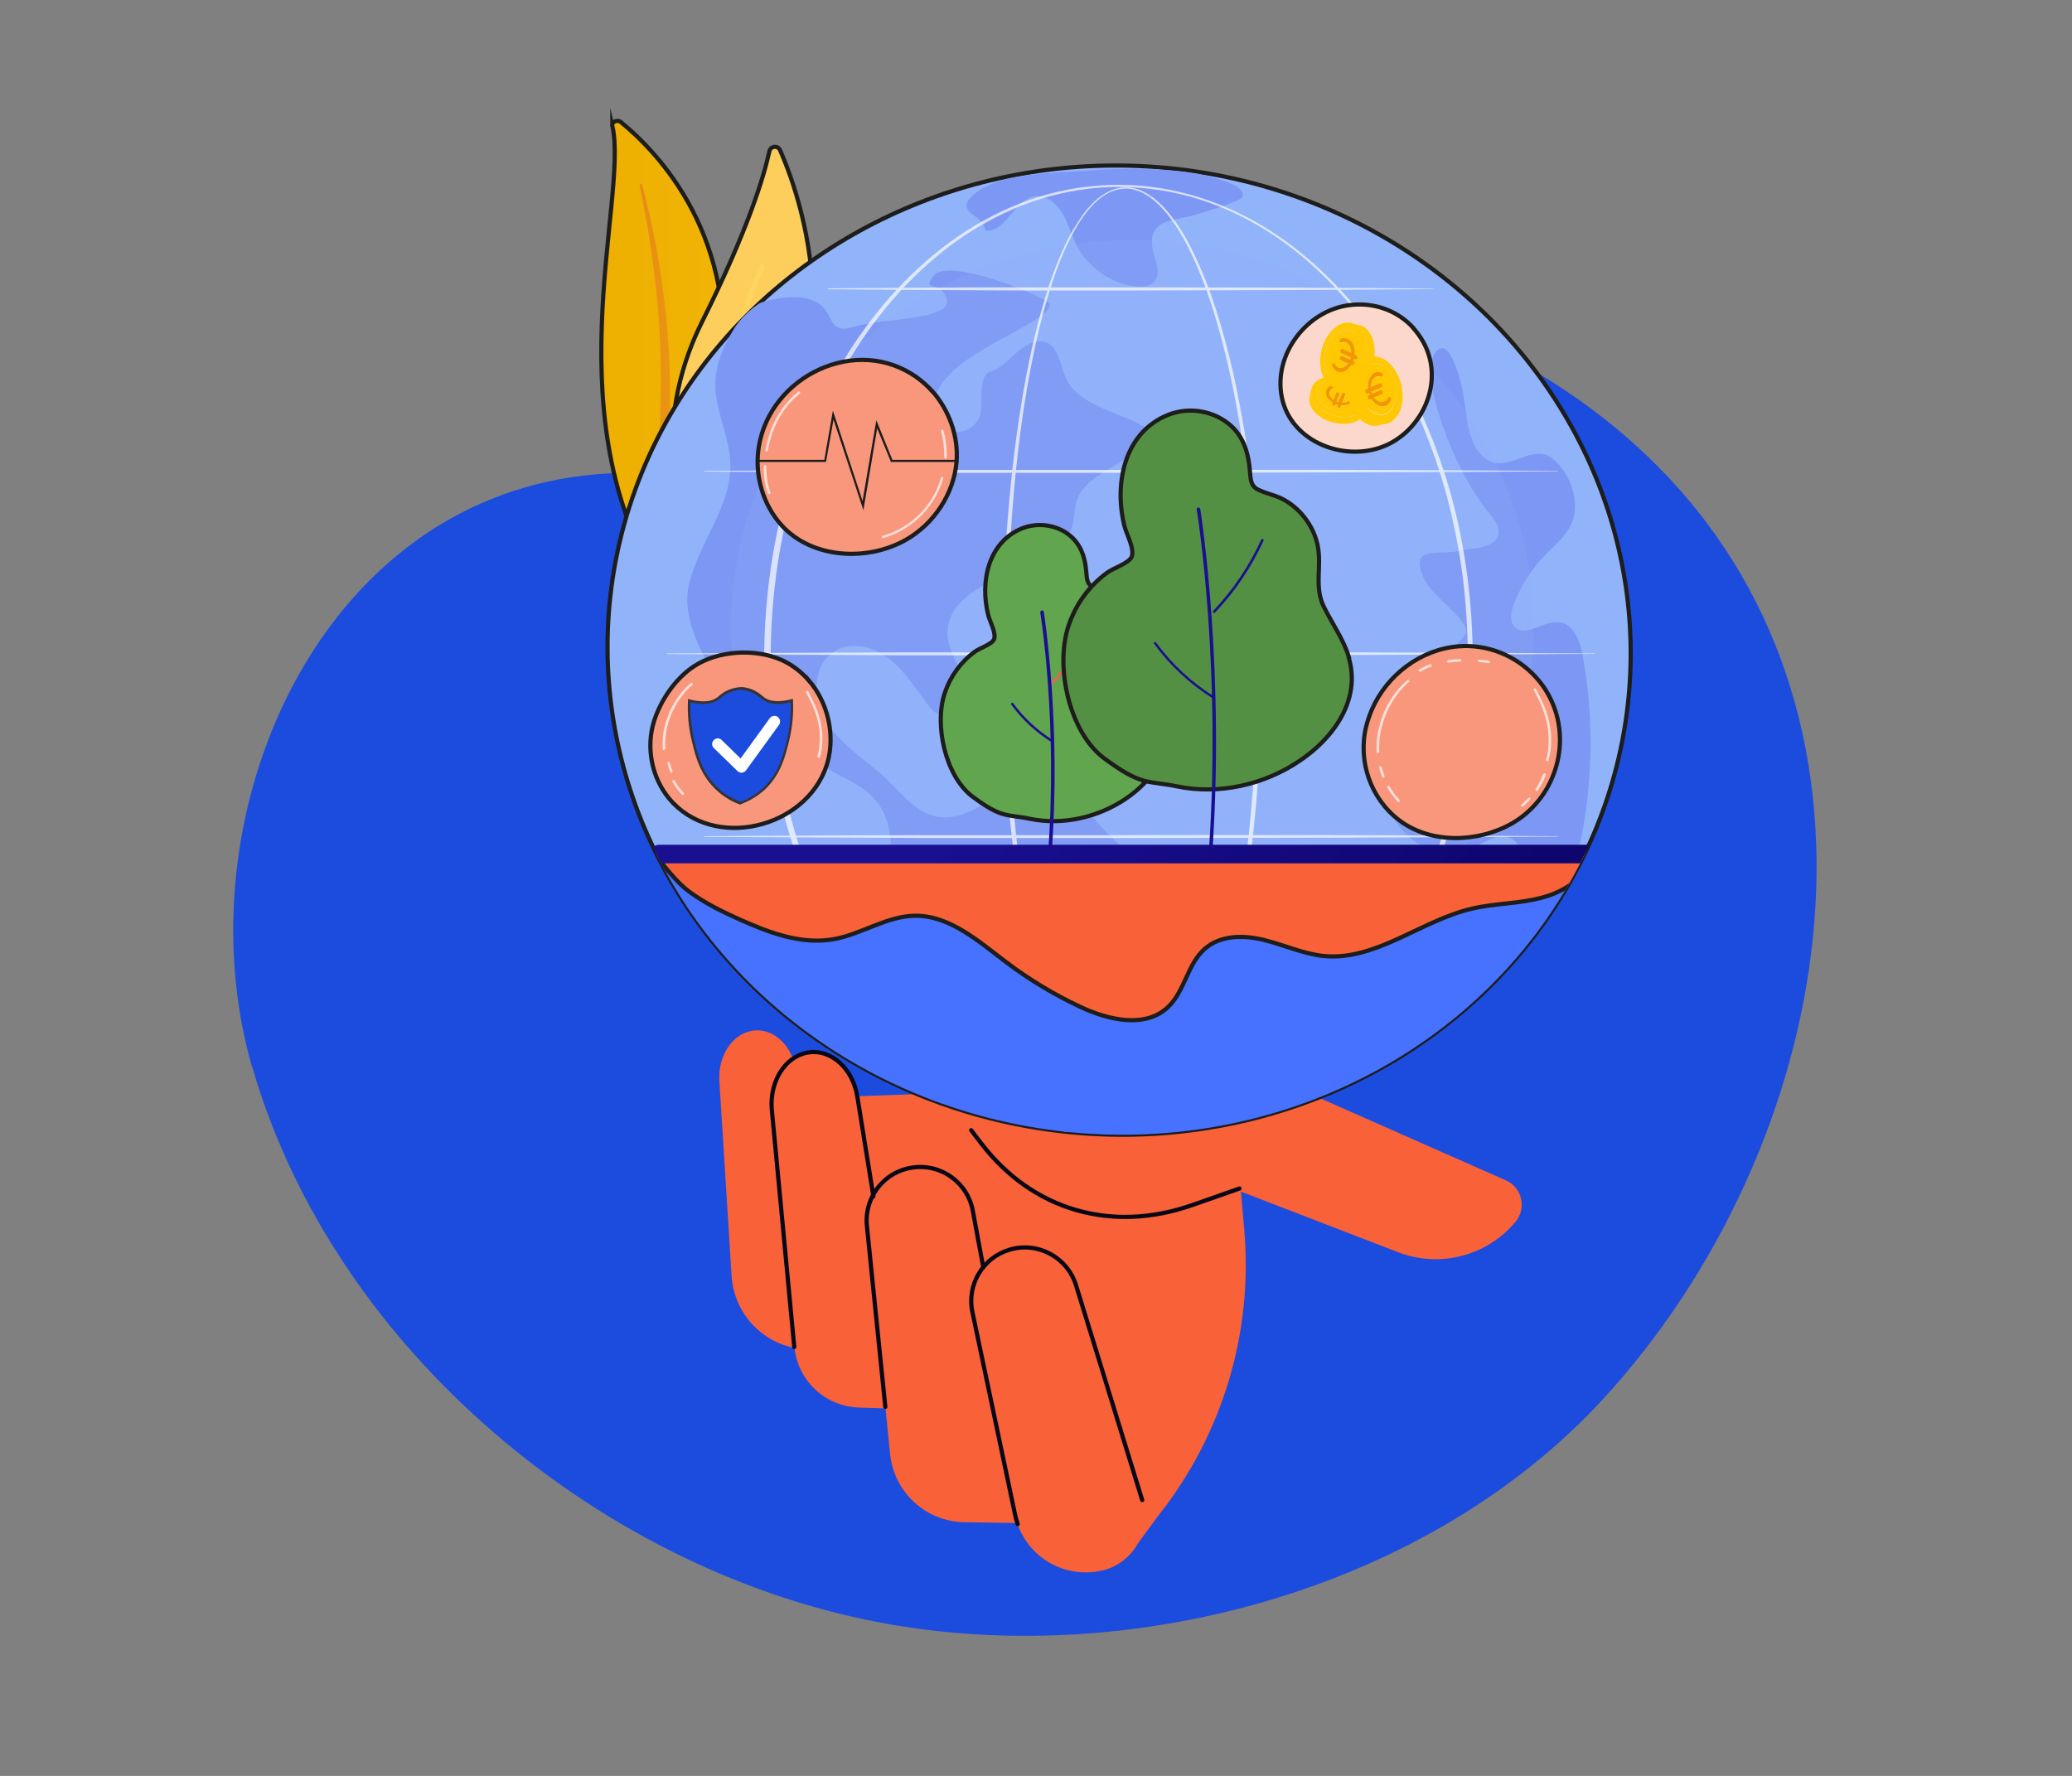 <?xml version="1.0" encoding="UTF-8"?>
<svg xmlns="http://www.w3.org/2000/svg" xmlns:xlink="http://www.w3.org/1999/xlink" version="1.1" viewBox="0 0 992.1 850.4">
  <rect x="0" y="0" width="992.1" height="850.4" fill="#808080" stroke="none"/>
  <!-- Generator: Adobe Illustrator 29.4.0, SVG Export Plug-In . SVG Version: 2.1.0 Build 152)  -->
  <defs>
    <style>
      .st0, .st1 {
        fill: none;
      }

      .st2 {
        fill: #549043;
      }

      .st2, .st3, .st4, .st5, .st6, .st7, .st8, .st9, .st10 {
        stroke: #1d1d1b;
        stroke-miterlimit: 10;
      }

      .st2, .st4, .st5, .st1, .st6, .st7, .st8, .st9, .st10 {
        stroke-width: 2px;
      }

      .st11, .st4 {
        fill: #f9977d;
      }

      .st11, .st12 {
        opacity: .7;
      }

      .st3 {
        fill: #4672ff;
      }

      .st13 {
        fill: url(#linear-gradient2);
      }

      .st14 {
        fill: url(#linear-gradient1);
      }

      .st15 {
        fill: url(#linear-gradient3);
      }

      .st16 {
        fill: url(#linear-gradient6);
      }

      .st17 {
        fill: url(#linear-gradient5);
      }

      .st18 {
        fill: url(#linear-gradient4);
      }

      .st19, .st5 {
        fill: #f96138;
      }

      .st20 {
        fill: #1c4cde;
      }

      .st21 {
        fill: url(#linear-gradient);
      }

      .st12, .st22, .st23 {
        fill: #fff;
      }

      .st24 {
        fill: #1d1d1b;
      }

      .st25 {
        isolation: isolate;
      }

      .st26 {
        opacity: .2;
      }

      .st26, .st9 {
        fill: #91b3fa;
      }

      .st27 {
        fill: #7d97f4;
      }

      .st28 {
        fill: #343436;
      }

      .st22 {
        mix-blend-mode: soft-light;
      }

      .st29 {
        fill: #ffc800;
      }

      .st30 {
        fill: url(#Degradado_sin_nombre_386);
      }

      .st31 {
        opacity: .7;
      }

      .st1 {
        stroke: #080717;
        stroke-linecap: round;
        stroke-linejoin: round;
      }

      .st32 {
        opacity: 0;
      }

      .st6 {
        fill: url(#_ÂÁ_Ï_ÌÌ_È_ËÂÌÚ_9);
      }

      .st7 {
        fill: url(#_ÂÁ_Ï_ÌÌ_È_ËÂÌÚ_8);
      }

      .st8 {
        fill: #fbd8cb;
      }

      .st33 {
        fill: #f29700;
      }

      .st10 {
        fill: #61a54e;
      }

      .st34 {
        clip-path: url(#clippath);
      }

      .st35 {
        fill: url(#_ÂÁ_Ï_ÌÌ_È_ËÂÌÚ_81);
      }
    </style>
    <linearGradient id="_ÂÁ_Ï_ÌÌ_È_ËÂÌÚ_9" data-name="¡ÂÁ˚ÏˇÌÌ˚È „‡‰ËÂÌÚ 9" x1="287.9" y1="193.8" x2="381.2" y2="193.8" gradientUnits="userSpaceOnUse">
      <stop offset="0" stop-color="#edaf00"/>
      <stop offset="1" stop-color="#f4b608"/>
    </linearGradient>
    <linearGradient id="Degradado_sin_nombre_386" data-name="Degradado sin nombre 386" x1="306.1" y1="205.4" x2="369.1" y2="205.4" gradientUnits="userSpaceOnUse">
      <stop offset="0" stop-color="#e68b15"/>
      <stop offset="1" stop-color="#f4b608"/>
    </linearGradient>
    <linearGradient id="_ÂÁ_Ï_ÌÌ_È_ËÂÌÚ_8" data-name="¡ÂÁ˚ÏˇÌÌ˚È „‡‰ËÂÌÚ 8" x1="402.9" y1="74.4" x2="455.5" y2="-42.7" gradientUnits="userSpaceOnUse">
      <stop offset="0" stop-color="#fdce5c"/>
      <stop offset="1" stop-color="#ffd660"/>
    </linearGradient>
    <linearGradient id="_ÂÁ_Ï_ÌÌ_È_ËÂÌÚ_81" data-name="¡ÂÁ˚ÏˇÌÌ˚È „‡‰ËÂÌÚ 8" x1="334.7" y1="196.2" x2="366.1" y2="196.2" xlink:href="#_ÂÁ_Ï_ÌÌ_È_ËÂÌÚ_8"/>
    <linearGradient id="linear-gradient" x1="678.3" y1="-3.6" x2="621.9" y2="109.4" gradientUnits="userSpaceOnUse">
      <stop offset="0" stop-color="#09005d"/>
      <stop offset="1" stop-color="#1a0f91"/>
    </linearGradient>
    <linearGradient id="linear-gradient1" x1="672.6" y1="-6.4" x2="616.2" y2="106.5" gradientUnits="userSpaceOnUse">
      <stop offset="0" stop-color="#e1473d"/>
      <stop offset="1" stop-color="#e9605a"/>
    </linearGradient>
    <linearGradient id="linear-gradient2" x1="670.9" y1="-7.3" x2="614.5" y2="105.7" xlink:href="#linear-gradient"/>
    <linearGradient id="linear-gradient3" x1="730" y1="22.3" x2="673.5" y2="135.2" xlink:href="#linear-gradient"/>
    <linearGradient id="linear-gradient4" x1="721.7" y1="18.1" x2="665.2" y2="131.1" xlink:href="#linear-gradient"/>
    <linearGradient id="linear-gradient5" x1="719.2" y1="16.9" x2="662.8" y2="129.8" xlink:href="#linear-gradient"/>
    <clipPath id="clippath">
      <ellipse class="st0" cx="536.1" cy="311.4" rx="232" ry="245" transform="translate(192.3 827.4) rotate(-86.5)"/>
    </clipPath>
    <linearGradient id="linear-gradient6" x1="744.2" y1="589.8" x2="481.8" y2="360.2" xlink:href="#linear-gradient"/>
  </defs>
  <g class="st25">
    <g id="Capa_1">
      <path class="st20" d="M120.7,510.6c39,135.9,168.9,243.9,306.6,267.4,118.6,20.3,257.5-18,340.3-108.1,110.3-120,148-320.8,28.6-444.1-76.3-78.9-207.1-116.6-311.1-72-29.6,12.7-51.2,39.3-79,55.7-33.8,19.9-71.2,16.3-108.9,17-32.5.7-61.3,9.6-85.9,24.4-82.3,49.6-117.7,165.4-90.7,259.7Z"/>
      <g>
        <path class="st19" d="M376.1,564.9l35-40,44.3-1.6,3.9-4.6c21-24.2,53.9-34.4,84.9-26.2h0c20.3,5.4,40.2,12.3,59.4,20.8l117.4,51.9c7.8,3.4,10.1,13.4,4.6,19.9h0c-13.7,16.4-36.3,22.2-56.2,14.5l-75.2-29,1.6,18.7c4.2,49.1-10.6,98-41.3,136.6l-13.7,18.6s-158.6-103.7-164.6-179.7Z"/>
        <path class="st19" d="M528.1,751.9h0c-18.9,4.7-38-7.2-42-26.2l-20.5-97.3c-2.8-13.1,5-26.1,17.8-29.9h0c13.5-4,27.6,3.6,31.8,17l31.7,102.9c4.5,14.5-4.1,29.9-18.9,33.6Z"/>
        <path class="st19" d="M493.5,729.4l-31.8-.5c-18.4-.3-33.6-14.3-35.5-32.6l-11.1-110.1c-.9-13.4,8.6-25.2,21.8-27.1h0c13.9-2.1,26.9,7.4,29.1,21.3l27.5,148.9Z"/>
        <path class="st19" d="M434.8,674.8l-23.7-.8c-16.1-.6-29.2-13-30.7-28.9l-10.8-114.2c-.9-13.3,6.6-25,17.3-26.8h0c11.2-1.9,21.8,7.8,23.8,21.7l24.1,149.1Z"/>
        <path class="st19" d="M398.4,647l-13.2-.9c-18.8-1.3-33.7-16.3-34.9-35.1l-5.9-94.1c-.4-11.9,6.6-22.1,16.2-23.4h0c10-1.3,19.2,7.5,20.6,20l17.2,133.5Z"/>
        <path class="st1" d="M487.3,729.8c-.5-1.4-.9-2.8-1.2-4.2l-20.5-97.3c-2.8-13.1,5-26.1,17.8-29.9h0c13.5-4,27.6,3.6,31.8,17l31.7,102.9"/>
        <path class="st1" d="M423.9,673.7l-8.9-87.5c-.9-13.4,8.6-25.2,21.8-27.1h0c13.9-2.1,26.9,7.4,29.1,21.3l4.9,26.4"/>
        <path class="st1" d="M380.3,645l-10.8-114.2c-.9-13.3,6.6-25,17.3-26.8h0c11.2-1.9,21.8,7.8,23.8,21.7l7.6,47.2"/>
        <path class="st1" d="M593.5,569.1l-22.5,7.9c-38.7,13.6-76.5,2.6-101.1-29.4l-4.9-6.4"/>
      </g>
      <path d="M535.7,403.5c.1,0,.2,0,.2-.2s0-.2,0-.2-.2,0-.2.2,0,.2,0,.2h0Z"/>
      <g>
        <path class="st6" d="M293.2,60.3c-.5-1.9,2.3-3.2,4-1.9,17,13.8,57.9,55.1,47.7,127.4-12.8,90.6,9.1,123.7,36.3,143.9,0,0-37.4-9.5-60.9-43-57.7-82.4-19-191.7-27.1-226.4Z"/>
        <path class="st30" d="M306.2,88.6c2.1,10.1,4,20.2,5.5,30.4,1.5,10.2,2.7,20.4,3.5,30.6.8,10.2,1.3,20.4,1.3,30.7,0,10.2-.3,20.4-.8,30.7-.4,10.3-.9,20.6-.1,31,.7,10.4,2.9,20.9,7.3,30.7,1.1,2.4,2.2,4.9,3.5,7.2,1.2,2.4,2.6,4.7,4,7,2.9,4.6,6.1,9.1,9.7,13.3,7.2,8.4,15.9,15.9,25.4,22.3,1,.7,2.4.5,3.2-.4.8-.9.6-2.1-.4-2.7h0c-2.3-1.6-4.5-3.2-6.7-4.9-1.1-.8-2.1-1.7-3.2-2.6-1-.9-2.1-1.7-3.1-2.7-4.1-3.6-7.8-7.5-11.2-11.5-6.9-8.1-12.4-17.2-16.5-26.5-2-4.7-3.6-9.5-4.8-14.5-1.2-4.9-1.9-9.9-2.3-15-.8-10.1-.4-20.3-.1-30.6.3-10.3.5-20.6.3-30.9-.1-5.2-.3-10.3-.7-15.4-.1-2.6-.4-5.1-.6-7.7-.2-2.6-.5-5.1-.7-7.7-1.1-10.3-2.6-20.5-4.4-30.6-1.9-10.2-4.1-20.3-6.8-30.3,0-.3-.4-.5-.7-.4-.3,0-.5.3-.5.6Z"/>
      </g>
      <g>
        <path class="st7" d="M339.9,267.4c-2.1,2.2-5.8,1.6-7-1.2-6.9-15.3-22.6-60.3,3.3-112.2,21.9-43.8,29.6-69.6,32.2-81.6.6-2.5,4-2.9,5.1-.5,11.5,26.2,42,115.2-33.6,195.5Z"/>
        <path class="st35" d="M336.1,265.8c0,0-.2,0-.2,0-.7,0-1.2-.6-1.2-1.2,0-.7,1.5-75.1,29.1-137.4.3-.6,1-.9,1.6-.6.6.3.9,1,.6,1.6-27.5,61.8-28.9,135.7-28.9,136.4,0,.6-.4,1.1-1,1.2Z"/>
      </g>
      <g>
        <ellipse class="st9" cx="536.1" cy="311.4" rx="232" ry="245" transform="translate(192.3 827.4) rotate(-86.5)"/>
        <path class="st27" d="M351.3,157.7c-5.4,8.8-9.5,18.8-8.7,29.1.9,12,6.8,23.2,7.1,35.3.5,20.4-14.9,37.5-19.7,57.3-5.4,22.1,14.9,47.4,23,59.7,8.1,12.4,4.6-10,9.5-18.8,4.9-8.7,15.4,36.7,31.9,46.7,8.8,5.4,19.2,8.9,25.6,17.2,9.3,12,6.7,29.2,5.3,44.4-1.4,15.3.7,33.9,14.1,40.6,7.9,4,18,2.6,25.1,7.9,12.5,9.3,6.6,29.6,11.5,44.6,5.4,16.3,16.1,16.5,32.7,20,16.6,3.5-2.1-33.8,5.7-46.8,4.1-6.8,10.3-12.3,13.5-19.6,4.5-10.1,3.2-23.7,11.9-30.4,6.5-5,15.5-3.7,23.7-3.7,8.2,0,18.1-3.7,19-12,.8-7.3-6.4-13.2-13.4-14.9-7-1.7-14.5-.9-21.4-3.1-19.8-6.2-29-34.5-49.6-35.8-17.6-1.1-32.4,19.1-49.8,15.6-9.7-2-16.3-10.7-23.5-17.6-9.2-8.9-20.7-15.5-28-26.1-7.3-10.6-8.6-27.5,1.8-34.8,7.7-5.5,18.7-3.3,26.4,2.4,7.6,5.6,12.8,13.9,18.5,21.6,1.7,2.4,3.7,4.9,6.5,5.7,7.5,2.4,12.9-8.3,11.1-16.1-1.8-7.8-7.2-14.6-7.4-22.6-.4-14.1,14.4-23,27.4-27.6,13-4.6,28.3-10.2,32.2-23.7,1.4-4.8,1-10,3.1-14.5,6.8-14.9,42.9-22.4,34.3-31.1-8.6-8.7-36-10.5-41.3-28-1.9-6.2-3.9-14.5-10.2-15.1-10.4-1-16.3,12.1-25,14.4-4.1,1.1-4.5,8.2-4.4,17.1.1,6.4-4.9,11.7-11.1,11.8-6.3.1-11.4-5-11.6-11.4,0-2.4.4-4.8,1.3-7.2,1.7-4.2,4.9-7.6,8.1-10.7,13.4-13.1,53.3-27.4,45-33-8.4-5.6-48.5-20.9-54.5-12.4-6,8.5,3.9,1.3,6.3,11.3,2.4,10-29.7,8.7-44.6,13.1-2.5.7-5.2,1.4-7.5.3-2.6-1.3-3.6-4.3-5-6.9-7.5-13.6-32.3-4.8-32.3-4.8,0,0-7.7,4.6-12.5,12.4Z"/>
        <path class="st27" d="M463.6,95.9c-3.6,6.9,7.1,6.8,8.2,14.5,9.7,1.1,13.6-14.5,23.2-16.3,5.4-1,10.6,2.9,13.5,7.7,2.9,4.7,4.3,10.3,6.8,15.3,5.6,11.2,17,19.1,29.3,20.1,2.7.2,5.6,0,7.6-1.8,5.8-5.2-2.5-15.1-.3-22.7,2.5-8.7,14.7-7.4,23-10.6,2.3-.9,19.9-5.7,20.2-8.2.5-4.4-7.7-7.2-16.8-9.6-15.5-4.1-42.7-3.9-56-2.7-17.7,1.6-47.2.3-58.6,14.2h0Z"/>
        <path class="st27" d="M758.8,391.5c4-25.7,3.7-52-1-77.6-1.2-6.8-4.2-14.9-10.9-15.9-7.8-1.1-17.3,8-22.1,1.7-2.1-2.8-1.3-6.8,0-10.1,3.2-8.7,8.2-16.8,14.6-23.4,4-4.1,8.5-7.8,11.6-12.7,6.6-10.4,2-25.7-7.3-33.7-9.3-8-21.2,6.3-31,.7-9.8-5.7-10.1-19.5-11.9-30.8-1.4-8.4-7.4-31.1-14.1-20-6.7,11.1,8.9,55.1,26.5,76.3,2.1,2.5,4.5,5.4,4.3,8.7-.4,8-11.8,7.6-19.4,9.2-9.5,2-24-3.2-16,13.7,4.2,8.9,24.4,21.1,19,27-5.4,5.9-22.1,23.2-29.9,37.1-7.8,13.9-11.6,31.3-5.7,46.2,5.9,14.9,23.6,25.2,38.1,18.9,6.8-2.9,14.1-9,20.4-5.1,5.7,3.5,4.9,12,4.6,18.8-.3,6.8,3.6,15.8,10,14.2,2.1-.5,3.8-2.2,5.2-3.9,9.1-10.7,12.9-25.1,15-39.1Z"/>
        <ellipse class="st26" cx="542.2" cy="300.5" rx="192.2" ry="185.6"/>
        <g class="st31">
          <path class="st22" d="M604.4,315.4c0,40.9-2.8,81.9-9.8,122.2-1.8,10.1-3.8,20.1-6.3,30-2.5,9.9-5.3,19.8-8.8,29.4-1.7,4.8-3.7,9.6-5.8,14.2-2.2,4.6-4.5,9.2-7.3,13.5-2.8,4.3-5.9,8.4-9.8,11.8-1.9,1.7-4.1,3.2-6.4,4.2-2.3,1.1-4.9,1.8-7.5,1.8-2.6,0-5.2-.4-7.6-1.4-2.4-1-4.6-2.4-6.6-4-4-3.3-7.2-7.3-10-11.6-2.8-4.3-5.2-8.8-7.4-13.4-2.2-4.6-4.1-9.4-5.9-14.2-3.5-9.6-6.4-19.4-8.9-29.3-2.5-9.9-4.6-19.9-6.4-30-3.6-20.1-6-40.5-7.6-60.9-1.6-20.4-2.4-40.9-2.5-61.3,0-10.2.2-20.5.6-30.7.4-10.2.9-20.4,1.6-30.6,1.5-20.4,3.6-40.8,6.9-60.9,1.6-10.1,3.5-20.1,5.8-30.1,2.3-10,5-19.8,8.3-29.5,1.7-4.8,3.5-9.6,5.6-14.3,2.1-4.7,4.4-9.2,7.2-13.5,2.7-4.3,5.9-8.4,9.8-11.7,2-1.6,4.1-3,6.5-4,2.4-1,4.9-1.5,7.5-1.4,2.5,0,5.1.7,7.4,1.8,2.3,1.1,4.5,2.5,6.4,4.1,3.9,3.3,7.2,7.3,10.1,11.5,2.9,4.2,5.4,8.7,7.6,13.2,2.3,4.6,4.3,9.3,6.2,14,3.7,9.5,6.8,19.3,9.4,29.1,2.7,9.9,4.9,19.8,6.8,29.9,7.7,40.2,10.8,81.2,10.9,122.1ZM602.2,315.4c0-20.4-.7-40.8-2.4-61.1-1.7-20.3-4.2-40.6-7.9-60.6-1.9-10-4-20-6.6-29.8-2.6-9.8-5.5-19.6-9.2-29.1-1.8-4.7-3.8-9.4-6-14-2.2-4.6-4.7-9-7.5-13.2-2.8-4.2-6-8.1-9.8-11.4-1.9-1.6-4-3-6.2-4.1-2.2-1-4.7-1.7-7.1-1.8-2.5,0-4.9.4-7.2,1.4-2.3.9-4.4,2.3-6.3,3.9-3.8,3.2-6.9,7.3-9.6,11.5-2.7,4.3-4.9,8.8-7,13.5-2,4.6-3.8,9.4-5.4,14.2-3.2,9.6-5.8,19.5-8,29.4-2.2,9.9-4,20-5.6,30-3.1,20.2-5.1,40.5-6.4,60.8-1.3,20.4-1.8,40.8-1.7,61.2,0,20.4.7,40.8,2.2,61.1,1.5,20.3,3.8,40.6,7.3,60.7,1.7,10,3.7,20,6.2,29.9,2.4,9.9,5.2,19.7,8.7,29.2,1.7,4.8,3.6,9.5,5.7,14.1,2.1,4.6,4.5,9.1,7.3,13.3,2.8,4.2,5.9,8.2,9.7,11.3,1.9,1.6,4,2.9,6.2,3.9,2.2.9,4.7,1.4,7.1,1.4,2.4,0,4.8-.7,7-1.7,2.2-1,4.2-2.5,6.1-4.1,3.7-3.3,6.8-7.3,9.5-11.5,2.7-4.2,5-8.7,7.1-13.3,2.1-4.6,4-9.3,5.7-14.1,3.4-9.6,6.2-19.4,8.6-29.3,2.4-9.9,4.4-19.9,6.1-29.9,3.4-20.1,5.7-40.4,7.2-60.7,1.5-20.3,2.2-40.7,2.2-61.1Z"/>
          <path class="st22" d="M705.3,315.4c0,13.2-.9,26.3-2.6,39.4-1.7,13-4.3,26-7.7,38.7-7,25.3-17.5,49.7-31.8,71.6-7.2,10.9-15.3,21.2-24.4,30.6-9.1,9.3-19.1,17.7-30,24.7-10.9,7-22.7,12.6-35,16.4-12.3,3.8-25.2,5.8-38.1,5.7-12.9,0-25.8-1.9-38.1-5.7-12.3-3.8-24.1-9.4-35-16.4-10.9-7-21-15.4-30-24.7-9.1-9.3-17.2-19.6-24.4-30.5-14.4-21.9-24.9-46.3-31.9-71.6-3.5-12.7-6-25.6-7.8-38.7-1.7-13.1-2.5-26.2-2.6-39.4,0-13.2.9-26.3,2.6-39.4,1.7-13.1,4.3-26,7.8-38.7,7-25.3,17.6-49.7,31.9-71.6,7.2-10.9,15.3-21.2,24.4-30.5,9.1-9.3,19.1-17.7,30-24.7,10.9-7,22.7-12.6,35-16.4,12.3-3.8,25.2-5.7,38-5.7,12.9,0,25.7,2,38,5.8,12.3,3.8,24.1,9.4,35,16.4,10.9,7,20.9,15.4,30,24.7,9.1,9.3,17.2,19.6,24.4,30.5,14.3,21.9,24.9,46.2,31.9,71.6,3.5,12.7,6,25.6,7.7,38.6,1.7,13,2.5,26.2,2.6,39.4ZM702.8,315.4c0-13-.8-26.1-2.4-39-1.7-12.9-4.2-25.8-7.5-38.3-6.8-25.1-17-49.4-31-71.2-7-10.9-15-21.2-23.9-30.5-8.9-9.3-18.8-17.7-29.6-24.7-10.8-7-22.4-12.6-34.7-16.4-12.2-3.8-25-5.7-37.8-5.8-12.8,0-25.5,2-37.8,5.8-12.2,3.8-23.9,9.5-34.6,16.4-10.8,7-20.6,15.4-29.6,24.7-8.9,9.3-16.9,19.6-23.9,30.5-14,21.8-24.2,46.1-31,71.2-6.7,25.2-10,51.3-10,77.3,0,26.1,3.3,52.2,10,77.3,6.8,25.1,17,49.4,31,71.2,7,10.9,15,21.1,23.9,30.5,8.9,9.3,18.8,17.7,29.6,24.7,10.8,7,22.4,12.6,34.6,16.4,12.2,3.8,24.9,5.8,37.7,5.8,12.8,0,25.5-2,37.7-5.8,12.2-3.8,23.9-9.4,34.6-16.4,10.8-7,20.7-15.4,29.6-24.7,8.9-9.3,16.9-19.6,23.9-30.5,14.1-21.8,24.3-46,31.1-71.2,3.4-12.6,5.9-25.4,7.6-38.3,1.7-12.9,2.4-26,2.5-39Z"/>
          <path class="st22" d="M337.4,225.5l51.1-.3,51.1-.2h102.1c0-.1,102.1,0,102.1,0l51.1.2,51.1.3c0,0,.1,0,.1.1,0,0,0,.1-.1.1l-51.1.3-51.1.2-102.1.2h-102.1c0-.1-51.1-.3-51.1-.3l-51.1-.3c0,0-.2,0-.2-.2,0,0,0-.2.2-.2Z"/>
          <path class="st22" d="M396.6,138.1l36.2-.3,36.2-.2c12.1,0,24.2,0,36.2,0h36.2c0,0,72.5.1,72.5.1l36.2.2,36.2.3c0,0,.1,0,.1.1,0,0,0,.1-.1.1l-36.2.3-36.2.2-72.5.2h-36.2c-12.1,0-24.2,0-36.2-.1l-36.2-.2-36.2-.3c0,0-.2,0-.2-.2,0,0,0-.2.2-.2Z"/>
          <path class="st22" d="M319.6,312.9l55.5-.3,55.5-.2h111c0-.1,111,0,111,0l55.5.2,55.5.3c0,0,.1,0,.1.1,0,0,0,.1-.1.1l-55.5.3-55.5.2-111,.2h-111c0-.1-55.5-.3-55.5-.3l-55.5-.3c0,0-.2,0-.2-.2,0,0,0-.2.2-.2Z"/>
          <path class="st22" d="M337.4,400.4l51.1-.3,51.1-.2h102.1c0-.1,102.1,0,102.1,0l51.1.2,51.1.3c0,0,.1,0,.1.1,0,0,0,.1-.1.1l-51.1.3-51.1.2-102.1.2h-102.1c0-.1-51.1-.3-51.1-.3l-51.1-.3c0,0-.2,0-.2-.2,0,0,0-.2.2-.2Z"/>
          <path class="st22" d="M693.9,488.6h-290c-.3,0-.6-.3-.6-.6s.3-.6.6-.6h290c.3,0,.6.3.6.6s-.3.6-.6.6Z"/>
        </g>
      </g>
      <path class="st4" d="M735.5,324.4c-9.3-10.3-23.1-16.1-37.3-14.9-18,1.5-34.1,13.7-41.3,30.2-1.1,2.6-2,5.2-2.7,7.9-4.2,16.7,2,34.8,15.8,45.2,15.2,11.5,37.9,10.7,54.1,1.4,19.9-11.5,28.4-37,19-58.1-1.9-4.3-4.5-8.3-7.6-11.7Z"/>
      <path class="st12" d="M712.7,317.5s0,0,0,0c-1.5-.2-3.1-.4-4.6-.5-.3,0-.6-.3-.5-.6,0-.3.3-.6.6-.5,1.6.1,3.1.3,4.7.5.3,0,.6.3.5.7,0,.3-.3.5-.6.5Z"/>
      <path class="st12" d="M693.5,317.3c-.3,0-.5-.2-.6-.5,0-.3.2-.6.5-.7,1.8-.3,3.8-.4,5.7-.5.3,0,.6.2.6.6,0,.3-.2.6-.6.6-1.9,0-3.8.3-5.6.5,0,0,0,0,0,0Z"/>
      <path class="st12" d="M679.8,321.6c-.2,0-.4-.1-.5-.3-.2-.3,0-.7.2-.8,1.6-.9,3.3-1.7,5.2-2.4.3-.1.7,0,.8.4.1.3,0,.7-.4.8-1.8.6-3.5,1.4-5,2.3,0,0-.2,0-.3,0Z"/>
      <path class="st12" d="M659.8,360.7c-.3,0-.6-.2-.6-.6-.2-2.7,0-5.5.4-8.2.4-2.7.8-3.9.8-4,.4-1.4.8-2.9,1.3-4.3.1-.4,3.5-10.7,12.2-17.9.3-.2.6-.2.8,0,.2.3.2.6,0,.8-8.4,7-11.8,17.3-11.8,17.4-.5,1.4-.9,2.8-1.3,4.2,0,0-.4,1.3-.8,3.9-.4,2.6-.5,5.2-.4,7.9,0,.3-.2.6-.6.6,0,0,0,0,0,0Z"/>
      <path class="st12" d="M662.4,372.4c-.2,0-.5-.1-.6-.4-.6-1.4-1.1-2.9-1.4-4.5,0-.3.1-.6.4-.7.3,0,.6.1.7.4.4,1.5.9,2.9,1.4,4.3.1.3,0,.7-.3.8,0,0-.1,0-.2,0Z"/>
      <path class="st12" d="M669.7,384.1c-.2,0-.3,0-.4-.2-1.9-2-3.5-4.2-5-6.7-.2-.3,0-.7.2-.8.3-.2.7,0,.8.2,1.4,2.3,3,4.5,4.8,6.4.2.2.2.6,0,.8-.1.1-.3.2-.4.2Z"/>
      <path class="st12" d="M729,386.3c-.2,0-.3,0-.5-.2-.2-.2-.2-.6,0-.8,1.1-1,2.2-2.1,3.3-3.2.2-.2.6-.3.8,0,.2.2.3.6,0,.8-1,1.1-2.2,2.3-3.4,3.3-.1,0-.3.1-.4.1Z"/>
      <path class="st12" d="M735.8,378.6c-.1,0-.2,0-.3,0-.3-.2-.4-.6-.2-.8,1.5-2.3,2.7-4.7,3.6-7.1.1-.3.5-.5.8-.4.3.1.5.5.4.8-.9,2.6-2.2,5.1-3.8,7.4-.1.2-.3.3-.5.3Z"/>
      <path class="st12" d="M740.9,364.5c0,0-.1,0-.2,0-.3,0-.5-.4-.4-.7,1.5-5.1,1.7-11.6.3-17.8-1.2-5.6-3.5-10.4-6.2-15.5-.2-.3,0-.7.3-.8.3-.2.7,0,.8.3,2.7,5.2,5.1,10,6.3,15.8,1.4,6.4,1.2,13.1-.4,18.4,0,.3-.3.4-.6.4Z"/>
      <path class="st4" d="M446.3,187.3c-2.1-2.4-4.6-4.6-7.2-6.5-28.9-20.8-70.4-.8-75.8,33.3-2.1,13.3,1.9,27.5,11,37.5,14.7,16.1,41.3,17.3,59.6,6.8,13.3-7.6,22.8-21.9,24.1-37.2,1-12.2-3.5-24.7-11.6-33.9Z"/>
      <path class="st12" d="M368.3,236.6c-.2,0-.5-.1-.6-.4-1.4-3.7-2.1-8.1-2-12.9,0-.3.3-.6.6-.6.3,0,.6.3.6.6,0,4.7.6,8.9,2,12.5.1.3,0,.7-.3.8,0,0-.1,0-.2,0Z"/>
      <path class="st12" d="M367.1,216.2s0,0-.1,0c-.3,0-.5-.4-.5-.7.9-4.8,2.4-9.6,4.4-13.7,2.7-5.4,6.4-10.2,11.3-14.2.3-.2.6-.2.8,0,.2.3.2.6,0,.8-4.7,3.9-8.4,8.5-11,13.8-2,4-3.5,8.7-4.3,13.4,0,.3-.3.5-.6.5Z"/>
      <path class="st12" d="M452.7,219.6s0,0,0,0c-.3,0-.6-.3-.6-.6.1-4.3-.4-8.5-1.5-12.5,0-.3,0-.6.4-.7.3,0,.6,0,.7.4,1.2,4.2,1.7,8.5,1.6,12.9,0,.3-.3.6-.6.6Z"/>
      <path class="st12" d="M422.8,257.7c-.3,0-.5-.2-.6-.4,0-.3,0-.6.4-.7,11.4-3.2,21.2-11.6,26-22.5.8-1.7,1.4-3.5,1.9-5.3,0-.3.4-.5.7-.4.3,0,.5.4.4.7-.5,1.9-1.2,3.7-2,5.5-5,11.2-15,19.8-26.8,23.1,0,0-.1,0-.2,0Z"/>
      <path class="st4" d="M387.3,325.9c-3.5-4.1-7.9-7.5-12.9-9.8-12.8-5.7-30.5-4.7-42.2,3-8.8,5.8-15.8,16.1-19,26.1-4,12.6-1.2,27.1,7.2,37.2,21,25.2,65.5,14.4,75.4-15.9.1-.4.3-.9.4-1.3,3.8-13.4.2-28.8-8.9-39.4Z"/>
      <path class="st11" d="M366.2,319.7s0,0,0,0c-1.4-.2-2.8-.3-4.2-.5-.3,0-.6-.3-.5-.6,0-.3.3-.6.6-.5,1.4.1,2.9.3,4.3.5.3,0,.6.3.5.7,0,.3-.3.5-.6.5Z"/>
      <path class="st11" d="M348.7,319.6c-.3,0-.5-.2-.6-.5,0-.3.2-.6.5-.7,1.7-.2,3.4-.4,5.3-.5.3,0,.6.2.6.6,0,.3-.2.6-.6.6-1.8,0-3.5.2-5.1.5,0,0,0,0,0,0Z"/>
      <path class="st11" d="M336.2,323.6c-.2,0-.4-.1-.5-.3-.2-.3,0-.7.2-.8,1.4-.8,3-1.6,4.7-2.2.3-.1.7,0,.8.4.1.3,0,.7-.4.8-1.6.6-3.2,1.3-4.5,2.1,0,0-.2,0-.3,0Z"/>
      <path class="st12" d="M317.9,359.2c-.3,0-.6-.2-.6-.6-.1-2.5,0-5,.3-7.5.4-2.4.7-3.6.8-3.7.3-1.3.7-2.6,1.2-3.9.1-.4,3.2-9.8,11.2-16.4.3-.2.6-.2.8,0,.2.3.2.6,0,.8-7.7,6.4-10.8,15.8-10.8,15.9-.5,1.3-.9,2.6-1.2,3.9,0,0-.4,1.2-.7,3.5-.4,2.4-.5,4.8-.3,7.2,0,.3-.2.6-.6.6,0,0,0,0,0,0Z"/>
      <path class="st12" d="M321.5,370c-.2,0-.5-.1-.6-.4-.5-1.3-1-2.7-1.3-4.1,0-.3.1-.6.4-.7.3,0,.6.1.7.4.3,1.3.8,2.7,1.3,4,.1.3,0,.7-.3.8,0,0-.1,0-.2,0Z"/>
      <path class="st12" d="M326.9,380.7c-.2,0-.3,0-.4-.2-1.7-1.8-3.3-3.9-4.5-6.1-.2-.3,0-.7.2-.8.3-.2.7,0,.8.2,1.2,2.1,2.7,4.1,4.4,5.9.2.2.2.6,0,.8-.1.1-.3.2-.4.2Z"/>
      <path class="st11" d="M381.2,382.7c-.2,0-.3,0-.5-.2-.2-.2-.2-.6,0-.8,1-.9,2-1.9,3-2.9.2-.2.6-.3.8,0,.2.2.3.6,0,.8-1,1.1-2,2.1-3.1,3-.1,0-.3.1-.4.1Z"/>
      <path class="st12" d="M392,362.8c0,0-.1,0-.2,0-.3,0-.5-.4-.4-.7,1.4-4.7,1.5-10.6.3-16.2-1.1-5.2-3.2-9.5-5.7-14.2-.2-.3,0-.7.3-.8.3-.2.7,0,.8.3,2.5,4.8,4.6,9.2,5.8,14.5,1.3,5.8,1.1,12-.3,16.8,0,.3-.3.4-.6.4Z"/>
      <path class="st8" d="M676.7,157c-1.9-2.1-4-3.9-6.3-5.4-7-4.7-15.8-6.6-24.2-5.5-20.3,2.5-36.5,23.3-32.5,43.9,4.3,22.2,31.4,32,50.7,22.9,15.4-7.3,24.7-25.7,19.9-42.3-1.4-5-4.1-9.6-7.6-13.5Z"/>
      <path class="st10" d="M557.3,343.8c-2-6.8-6.3-12.6-9.4-18.9-3.7-7.5-.7-15.2-2.3-23.1-1.6-7.4-6.7-14.2-13.6-17.5-2.9-1.4-6.2-1.9-9-3.4-2.8-1.5-2.6-4.5-2.9-7.4-.7-7.9-3.3-14.6-10.4-18.9-6.1-3.6-13.7-4.2-20.3-1.6-16.5,6.7-20.2,26-16.2,41.6.7,2.9,3.8,8.4,2.8,11.4-.9,2.5-7.1,4.4-9.3,6.1-6.7,4.9-11.6,11.7-14.3,19.6-5.2,15.5.3,39.6,12.8,49.4,14.7,11.1,16.7,8.6,28,11,15.7,3.2,32.6-.7,45.8-9.6,12.6-8.5,23.1-22.8,18.4-38.6Z"/>
      <path class="st21" d="M502.5,411.3s0,0,0,0c-.5,0-.9-.5-.8-1,5-63.4-3.5-116.5-3.6-117,0-.5.3-.9.7-1,.5,0,.9.3,1,.7,0,.5,8.6,53.8,3.6,117.4,0,.5-.4.8-.9.8Z"/>
      <path class="st14" d="M504,327.4c-.1,0-.3,0-.4-.2-.2-.2-.2-.6,0-.8,6.5-6.9,11.8-14.7,15.7-23.3.1-.3.5-.4.8-.3.3.1.4.5.3.8-4,8.7-9.3,16.7-15.9,23.6-.1.1-.3.2-.4.2Z"/>
      <path class="st13" d="M504,355.5c-.1,0-.2,0-.3,0-7.5-4.7-14.3-10.9-19.5-18.1-.2-.3-.1-.6.1-.8.3-.2.6-.1.8.1,5.1,7,11.8,13.2,19.2,17.8.3.2.4.5.2.8-.1.2-.3.3-.5.3Z"/>
      <path class="st2" d="M645.9,314.8c-2.6-8.7-8-16.1-12-24.2-4.8-9.6-.9-19.4-3-29.5-2-9.5-8.6-18.1-17.3-22.4-3.7-1.8-7.9-2.5-11.5-4.4-3.6-1.9-3.3-5.8-3.7-9.5-.9-10.1-4.2-18.7-13.3-24.1-7.8-4.6-17.5-5.4-25.9-2-21.1,8.5-25.8,33.2-20.8,53.2.9,3.7,4.9,10.8,3.5,14.6-1.1,3.1-9,5.6-11.9,7.8-8.5,6.3-14.9,15-18.3,25.1-6.7,19.8.3,50.6,16.3,63.2,18.8,14.1,21.3,11,35.8,14,20.1,4.1,41.7-.9,58.5-12.3,16.1-10.8,29.5-29.1,23.5-49.4Z"/>
      <path class="st15" d="M579.1,415.9s0,0,0,0c-.5,0-.9-.5-.8-1,7.3-92.7-5.1-170.1-5.3-170.9,0-.5.3-.9.7-1,.5,0,.9.3,1,.7.1.8,12.5,78.4,5.3,171.3,0,.5-.4.8-.9.8Z"/>
      <path class="st18" d="M581.3,293.5c-.1,0-.3,0-.4-.2-.2-.2-.2-.6,0-.8,9.5-10,17.2-21.5,23-34.1.1-.3.5-.4.8-.3.3.1.4.5.3.8-5.8,12.7-13.6,24.3-23.2,34.4-.1.1-.3.2-.4.2Z"/>
      <path class="st17" d="M581.3,334.6c-.1,0-.2,0-.3,0-11-6.8-20.8-15.9-28.4-26.3-.2-.3-.1-.6.1-.8.3-.2.6-.1.8.1,7.5,10.3,17.2,19.3,28,26,.3.2.4.5.2.8-.1.2-.3.3-.5.3Z"/>
      <g class="st34">
        <g>
          <path class="st3" d="M312.4,408.5c41.2,84.9,126.7,143,225.6,143s184.4-58.1,225.6-143h-451.2Z"/>
          <path class="st5" d="M312.5,408.7s0,0,0,0c6.2,6.1,10.6,13.2,17.7,18.4,7.4,5.4,15.7,9.5,24,13.2,14.3,6.4,29.7,12.2,45.1,9.4,13.3-2.4,25.2-11,38.7-11.2,16.7-.2,30.5,12.2,44,22.4,11,8.3,22.8,15.4,35.2,21.2,13.6,6.4,31.3,10.5,42.2,0,7.9-7.6,9.2-20.5,17.4-27.7,7.5-6.7,18.7-6.7,28.4-4.3,9.7,2.4,18.9,6.7,28.8,7.7,24.9,2.3,46.4-17,70.8-22.7,11.1-2.6,22.6-2.3,33.6-5.3,11-2.9,22-10.1,24.6-21.4-11.4-2-25.3,0-37.1,0h-382.1c-10,0-21.6-1.6-31.2.2Z"/>
          <rect class="st16" x="311.3" y="404.5" width="452.3" height="8.9" rx="4.4" ry="4.4"/>
        </g>
      </g>
      <g id="heart">
        <polygon class="st24" points="413.4 244.3 420 205.1 426.6 221.2 458.8 221.2 458.8 220.2 427.3 220.2 419.6 201.2 413 239.9 398.8 196.6 394.7 220.2 362.7 220.2 362.7 221.2 395.5 221.2 399.1 200.9 413.4 244.3"/>
      </g>
      <g>
        <g>
          <path class="st29" d="M648.7,191.2c.4-.9.3-1.9,0-2.8-.1-.3-.6-.6-1.1-.5-.3,0-.5.2-.6.3,0,.1,0,.2,0,.3.3.7.3,1.5,0,2.2-.6,1.4-2.3,2.2-4.4,2.2l1.6-4c.1-.3-.1-.7-.6-.8-.5-.1-.9,0-1,.3l-1.7,4.2c-.2,0-.4,0-.5-.1-.2,0-.3-.1-.5-.2l1.5-3.6c.1-.3-.1-.7-.6-.8-.5-.1-.9,0-1,.3l-1.3,3.3c-1.6-1.1-2.4-2.7-1.8-4.1.3-.7.8-1.2,1.6-1.6.1,0,.2-.2.3-.3,0-.2,0-.4-.2-.6-.3-.3-.8-.4-1.2-.2-1,.5-1.8,1.3-2.1,2.2-.8,2,.5,4.4,3,5.8l-.3.7c-.1.3.1.7.6.8.5.1.9,0,1-.3l.2-.5c.2,0,.3.1.5.2.2,0,.4.1.5.1l-.3.7c-.1.3.1.7.6.8.5.1.9,0,1-.3l.4-.9c3,.2,5.6-.9,6.5-2.9Z"/>
          <path class="st29" d="M652.4,190.1c-.7-5-7.8-9.1-14.5-8.3-3.6.4-6.3,2.1-7.2,4.5-.4,1-.5,2-.2,3.1,1.1,5.2,9,9,15.6,7.7-3.5.7-7.9-.2-10.9-2.3-3.4-2.3-4.4-5.4-3.4-8,.7-1.7,2.3-3.1,4.8-3.8,6.2-1.8,14.3,1.9,15.5,7,.2,1,.1,2-.2,3-.7,1.6-2.2,3-4.4,3.7,2.3-.7,4-2.2,4.7-3.9.3-.9.5-1.8.3-2.7Z"/>
          <path class="st29" d="M627.8,186.7l-.7,3.2c-1.1,4.7,3.2,9.9,10.1,12.1,7.4,2.3,15.1.2,17.1-4.8l.7-3.2c-2,4.9-9.7,7.1-17.1,4.8-6.9-2.1-11.2-7.4-10.1-12.1Z"/>
          <path class="st29" d="M637.9,198.7c-7.4-2.3-11.8-8.2-9.8-13.1,2-4.9,9.7-7.1,17.1-4.8,7.4,2.3,11.8,8.2,9.8,13.1-2,4.9-9.7,7.1-17.1,4.8ZM637.9,181.8c-3.6.4-6.3,2.1-7.2,4.5-.4,1-.5,2-.2,3.1,1.1,5.2,9,9,15.6,7.7.3,0,.6-.1.9-.2.2,0,.3,0,.5-.1-.2,0-.3,0-.5.1-.3,0-.6.2-.9.2-3.5.7-7.9-.2-10.9-2.3-3.4-2.3-4.4-5.4-3.4-8,.7-1.7,2.3-3.1,4.8-3.8,6.2-1.8,14.3,1.9,15.5,7,.2,1,.1,2-.2,3-.7,1.6-2.2,3-4.4,3.7,2.3-.7,4-2.2,4.7-3.9.3-.9.5-1.8.3-2.7-.7-5-7.8-9.1-14.5-8.3M644.3,189c.1-.3-.1-.7-.6-.8-.5-.1-.9,0-1,.3l-1.7,4.2c-.2,0-.4,0-.5-.1-.2,0-.3-.1-.5-.2l1.5-3.6c.1-.3-.1-.7-.6-.8-.5-.1-.9,0-1,.3l-1.3,3.3c-1.6-1.1-2.4-2.7-1.8-4.1.3-.7.8-1.2,1.6-1.6.1,0,.2-.2.3-.3,0-.2,0-.4-.2-.6-.3-.3-.8-.4-1.2-.2-1,.5-1.8,1.3-2.1,2.2-.8,2,.5,4.4,3,5.8l-.3.7c-.1.3.1.7.6.8.5.1.9,0,1-.3l.2-.5c.2,0,.3.1.5.2.2,0,.4.1.5.1l-.3.7c-.1.3.1.7.6.8.5.1.9,0,1-.3l.4-.9c3,.2,5.6-.9,6.5-2.9.4-.9.3-1.9,0-2.8-.1-.3-.6-.6-1.1-.5-.3,0-.5.2-.6.3,0,.1,0,.2,0,.3.3.7.3,1.5,0,2.2-.6,1.4-2.3,2.2-4.4,2.2l1.6-4"/>
          <path class="st33" d="M648.7,191.2c.4-.9.3-1.9,0-2.8-.1-.3-.6-.6-1.1-.5-.3,0-.5.2-.6.3,0,.1,0,.2,0,.3.3.7.3,1.5,0,2.2-.6,1.4-2.3,2.2-4.4,2.2l1.6-4c.1-.3-.1-.7-.6-.8-.5-.1-.9,0-1,.3l-1.7,4.2c-.2,0-.4,0-.5-.1-.2,0-.3-.1-.5-.2l1.5-3.6c.1-.3-.1-.7-.6-.8-.5-.1-.9,0-1,.3l-1.3,3.3c-1.6-1.1-2.4-2.7-1.8-4.1.3-.7.8-1.2,1.6-1.6.1,0,.2-.2.3-.3,0-.2,0-.4-.2-.6-.3-.3-.8-.4-1.2-.2-1,.5-1.8,1.3-2.1,2.2-.8,2,.5,4.4,3,5.8l-.3.7c-.1.3.1.7.6.8.5.1.9,0,1-.3l.2-.5c.2,0,.3.1.5.2.2,0,.4.1.5.1l-.3.7c-.1.3.1.7.6.8.5.1.9,0,1-.3l.4-.9c3,.2,5.6-.9,6.5-2.9Z"/>
          <path class="st32" d="M652.4,190.1c-.7-5-7.8-9.1-14.5-8.3-3.6.4-6.3,2.1-7.2,4.5-.4,1-.5,2-.2,3.1,1.1,5.2,9,9,15.6,7.7-3.5.7-7.9-.2-10.9-2.3-3.4-2.3-4.4-5.4-3.4-8,.7-1.7,2.3-3.1,4.8-3.8,6.2-1.8,14.3,1.9,15.5,7,.2,1,.1,2-.2,3-.7,1.6-2.2,3-4.4,3.7,2.3-.7,4-2.2,4.7-3.9.3-.9.5-1.8.3-2.7Z"/>
          <path class="st32" d="M627.8,186.7l-.7,3.2c-1.1,4.7,3.2,9.9,10.1,12.1,7.4,2.3,15.1.2,17.1-4.8l.7-3.2c-2,4.9-9.7,7.1-17.1,4.8-6.9-2.1-11.2-7.4-10.1-12.1Z"/>
          <path class="st32" d="M654.9,193.9c1.2-2.2.6-4.9-.8-6.8.2.4.4.8.6,1.2.7,1.8,1,3.7.3,5.6h0Z"/>
        </g>
        <g>
          <path class="st29" d="M645.2,162.2c-1-.4-2.1-.4-3.2,0-.4.2-.6.7-.6,1.2,0,.3.2.6.4.6.1,0,.2,0,.4,0,.8-.3,1.7-.4,2.4,0,1.6.7,2.5,2.7,2.4,5l-4.4-1.9c-.3-.1-.7.1-.9.7-.2.5,0,1,.3,1.2l4.8,2.1c0,.2-.1.4-.2.6,0,.2-.1.4-.2.5l-4-1.7c-.3-.1-.7.1-.9.7-.2.5,0,1,.3,1.2l3.7,1.6c-1.3,1.8-3.2,2.7-4.7,2-.8-.3-1.4-1-1.8-1.9,0-.1-.2-.2-.3-.3-.2,0-.4,0-.6.2-.3.3-.4.9-.2,1.4.6,1.2,1.4,2.1,2.4,2.5,2.3,1,5-.4,6.7-3.2l.8.3c.3.1.7-.1.9-.7.2-.5,0-1-.3-1.2l-.5-.2c0-.2.1-.3.2-.5,0-.2.1-.4.2-.6l.7.3c.3.1.7-.1.9-.7.2-.5,0-1-.3-1.2l-1-.4c.3-3.4-.8-6.4-3.1-7.4Z"/>
          <path class="st29" d="M644,157.9c-5.6.6-10.5,8.6-9.7,16.2.3,4.1,2.3,7.2,4.9,8.3,1.1.5,2.3.6,3.6.3,6-1.2,10.4-10.1,9.1-17.5.7,4-.4,9-2.9,12.3-2.7,3.8-6.3,4.9-9.1,3.7-1.9-.8-3.5-2.7-4.2-5.6-1.9-7.1,2.5-16.2,8.3-17.4,1.2-.3,2.3-.1,3.4.3,1.8.8,3.3,2.6,4.1,5.1-.8-2.6-2.4-4.6-4.4-5.4-1-.4-2-.6-3.1-.4Z"/>
          <path class="st29" d="M639.5,185.8l3.6.9c5.3,1.3,11.3-3.4,13.9-11.2,2.8-8.4.5-17.1-5-19.5l-3.6-.9c5.5,2.4,7.8,11.1,5,19.5-2.6,7.8-8.6,12.5-13.9,11.2Z"/>
          <path class="st29" d="M653.4,174.6c-2.8,8.4-9.5,13.2-15.1,10.8-5.5-2.4-7.8-11.1-5-19.5,2.8-8.4,9.5-13.2,15.1-10.8,5.5,2.4,7.8,11.1,5,19.5ZM634.2,174.2c.3,4.1,2.3,7.2,4.9,8.3,1.1.5,2.3.6,3.6.3,6-1.2,10.4-10.1,9.1-17.5,0-.3-.1-.7-.2-1,0-.2,0-.4-.1-.5,0,.2.1.4.1.5,0,.3.2.7.2,1,.7,4-.4,9-2.9,12.3-2.7,3.8-6.3,4.9-9.1,3.7-1.9-.8-3.5-2.7-4.2-5.6-1.9-7.1,2.5-16.2,8.3-17.4,1.2-.3,2.3-.1,3.4.3,1.8.8,3.3,2.6,4.1,5.1-.8-2.6-2.4-4.6-4.4-5.4-1-.4-2-.6-3.1-.4-5.6.6-10.5,8.6-9.7,16.2M642.5,167.1c-.3-.1-.7.1-.9.7-.2.5,0,1,.3,1.2l4.8,2.1c0,.2-.1.4-.2.6,0,.2-.1.4-.2.5l-4-1.7c-.3-.1-.7.1-.9.7-.2.5,0,1,.3,1.2l3.7,1.6c-1.3,1.8-3.2,2.7-4.7,2-.8-.3-1.4-1-1.8-1.9,0-.1-.2-.2-.3-.3-.2,0-.4,0-.6.2-.3.3-.4.9-.2,1.4.6,1.2,1.4,2.1,2.4,2.5,2.3,1,5-.4,6.7-3.2l.8.3c.3.1.7-.1.9-.7.2-.5,0-1-.3-1.2l-.5-.2c0-.2.1-.3.2-.5,0-.2.1-.4.2-.6l.7.3c.3.1.7-.1.9-.7.2-.5,0-1-.3-1.2l-1-.4c.3-3.4-.8-6.4-3.1-7.4-1-.4-2.1-.4-3.2,0-.4.2-.6.7-.6,1.2,0,.3.2.6.4.6.1,0,.2,0,.4,0,.8-.3,1.7-.4,2.4,0,1.6.7,2.5,2.7,2.4,5l-4.4-1.9"/>
          <path class="st33" d="M645.2,162.2c-1-.4-2.1-.4-3.2,0-.4.2-.6.7-.6,1.2,0,.3.2.6.4.6.1,0,.2,0,.4,0,.8-.3,1.7-.4,2.4,0,1.6.7,2.5,2.7,2.4,5l-4.4-1.9c-.3-.1-.7.1-.9.7-.2.5,0,1,.3,1.2l4.8,2.1c0,.2-.1.4-.2.6,0,.2-.1.4-.2.5l-4-1.7c-.3-.1-.7.1-.9.7-.2.5,0,1,.3,1.2l3.7,1.6c-1.3,1.8-3.2,2.7-4.7,2-.8-.3-1.4-1-1.8-1.9,0-.1-.2-.2-.3-.3-.2,0-.4,0-.6.2-.3.3-.4.9-.2,1.4.6,1.2,1.4,2.1,2.4,2.5,2.3,1,5-.4,6.7-3.2l.8.3c.3.1.7-.1.9-.7.2-.5,0-1-.3-1.2l-.5-.2c0-.2.1-.3.2-.5,0-.2.1-.4.2-.6l.7.3c.3.1.7-.1.9-.7.2-.5,0-1-.3-1.2l-1-.4c.3-3.4-.8-6.4-3.1-7.4Z"/>
          <path class="st32" d="M644,157.9c-5.6.6-10.5,8.6-9.7,16.2.3,4.1,2.3,7.2,4.9,8.3,1.1.5,2.3.6,3.6.3,6-1.2,10.4-10.1,9.1-17.5.7,4-.4,9-2.9,12.3-2.7,3.8-6.3,4.9-9.1,3.7-1.9-.8-3.5-2.7-4.2-5.6-1.9-7.1,2.5-16.2,8.3-17.4,1.2-.3,2.3-.1,3.4.3,1.8.8,3.3,2.6,4.1,5.1-.8-2.6-2.4-4.6-4.4-5.4-1-.4-2-.6-3.1-.4Z"/>
          <path class="st32" d="M639.5,185.8l3.6.9c5.3,1.3,11.3-3.4,13.9-11.2,2.8-8.4.5-17.1-5-19.5l-3.6-.9c5.5,2.4,7.8,11.1,5,19.5-2.6,7.8-8.6,12.5-13.9,11.2Z"/>
          <path class="st32" d="M648.4,155.1c-2.4-1.4-5.5-.8-7.7.8.4-.2.9-.4,1.4-.6,2-.8,4.3-1,6.3-.2h0Z"/>
        </g>
        <g>
          <path class="st29" d="M658.2,178.5c1-.4,2.2-.4,3.3,0,.4.2.7.7.6,1.2,0,.3-.2.6-.4.7-.1,0-.3,0-.4,0-.9-.4-1.7-.4-2.5,0-1.6.7-2.5,2.8-2.5,5.1l4.6-2c.3-.2.8.2.9.7.2.5,0,1.1-.3,1.2l-4.9,2.1c0,.2.1.4.2.6,0,.2.1.4.2.5l4.1-1.8c.3-.2.8.2.9.7.2.5,0,1.1-.3,1.2l-3.8,1.6c1.3,1.9,3.2,2.7,4.9,2,.8-.3,1.4-1,1.9-1.9,0-.2.2-.3.3-.3.2,0,.5,0,.7.2.3.4.4,1,.3,1.4-.6,1.2-1.4,2.1-2.5,2.6-2.3,1-5.1-.4-6.8-3.3l-.8.3c-.3.1-.8-.2-.9-.7-.2-.5,0-1.1.3-1.2l.6-.2c0-.2-.1-.4-.2-.5,0-.2-.1-.4-.2-.6l-.8.3c-.3.1-.8-.2-.9-.7-.2-.5,0-1.1.3-1.2l1-.4c-.4-3.5.9-6.6,3.2-7.6Z"/>
          <path class="st29" d="M659.4,174.2c5.8.7,10.7,8.9,10,16.7-.4,4.2-2.3,7.4-5.1,8.5-1.1.5-2.4.6-3.7.4-6.1-1.2-10.7-10.3-9.3-17.9-.7,4.1.4,9.2,2.9,12.6,2.8,3.9,6.5,5,9.4,3.8,1.9-.8,3.5-2.8,4.3-5.7,1.9-7.3-2.5-16.7-8.5-17.8-1.2-.3-2.4-.1-3.5.3-1.9.8-3.4,2.7-4.2,5.2.8-2.7,2.5-4.7,4.5-5.5,1-.4,2.1-.6,3.2-.4Z"/>
          <path class="st29" d="M664,202.8l-3.7.9c-5.4,1.4-11.6-3.5-14.3-11.5-2.8-8.6-.5-17.5,5.2-20l3.7-.9c-5.7,2.5-8,11.4-5.2,20,2.7,8,8.8,12.8,14.3,11.5Z"/>
          <path class="st29" d="M654.9,171.3c5.7-2.5,12.6,2.5,15.5,11.1,2.8,8.6.5,17.5-5.2,20-5.7,2.5-12.6-2.5-15.5-11.1-2.8-8.6-.5-17.5,5.2-20ZM669.4,190.8c.7-7.8-4.2-16-10-16.7-1.1-.1-2.2,0-3.2.4-2,.9-3.7,2.8-4.5,5.5.8-2.5,2.3-4.4,4.2-5.2,1.1-.5,2.2-.6,3.5-.3,6,1.2,10.5,10.5,8.5,17.8-.8,3-2.4,4.9-4.3,5.7-2.9,1.3-6.6,0-9.4-3.8-2.5-3.4-3.7-8.5-2.9-12.6,0-.3.1-.7.2-1,0-.2,0-.4.2-.5,0,.2-.1.4-.2.5,0,.3-.2.7-.2,1-1.4,7.6,3.2,16.8,9.3,17.9,1.3.3,2.5.1,3.7-.4,2.7-1.2,4.7-4.3,5.1-8.5M660.9,183.6l-4.6,2c0-2.4.9-4.4,2.5-5.1.8-.3,1.7-.3,2.5,0,.1,0,.3,0,.4,0,.2,0,.4-.3.4-.7,0-.5-.2-1.1-.6-1.2-1.1-.5-2.3-.5-3.3,0-2.3,1-3.6,4.1-3.2,7.6l-1,.4c-.3.1-.5.7-.3,1.2.2.5.6.8.9.7l.8-.3c0,.2.1.4.2.6,0,.2.1.4.2.5l-.6.2c-.3.1-.5.7-.3,1.2.2.5.6.8.9.7l.8-.3c1.7,2.9,4.5,4.4,6.8,3.3,1-.4,1.9-1.3,2.5-2.6.2-.4,0-1-.3-1.4-.2-.2-.5-.3-.7-.2-.1,0-.2.2-.3.3-.4.9-1.1,1.6-1.9,1.9-1.6.7-3.5-.2-4.9-2l3.8-1.6c.3-.2.5-.7.3-1.2-.2-.5-.6-.8-.9-.7l-4.1,1.8c0-.2-.1-.4-.2-.5,0-.2-.1-.4-.2-.6l4.9-2.1c.3-.2.5-.7.3-1.2-.2-.5-.6-.8-.9-.7"/>
          <path class="st33" d="M658.2,178.5c1-.4,2.2-.4,3.3,0,.4.2.7.7.6,1.2,0,.3-.2.6-.4.7-.1,0-.3,0-.4,0-.9-.4-1.7-.4-2.5,0-1.6.7-2.5,2.8-2.5,5.1l4.6-2c.3-.2.8.2.9.7.2.5,0,1.1-.3,1.2l-4.9,2.1c0,.2.1.4.2.6,0,.2.1.4.2.5l4.1-1.8c.3-.2.8.2.9.7.2.5,0,1.1-.3,1.2l-3.8,1.6c1.3,1.9,3.2,2.7,4.9,2,.8-.3,1.4-1,1.9-1.9,0-.2.2-.3.3-.3.2,0,.5,0,.7.2.3.4.4,1,.3,1.4-.6,1.2-1.4,2.1-2.5,2.6-2.3,1-5.1-.4-6.8-3.3l-.8.3c-.3.1-.8-.2-.9-.7-.2-.5,0-1.1.3-1.2l.6-.2c0-.2-.1-.4-.2-.5,0-.2-.1-.4-.2-.6l-.8.3c-.3.1-.8-.2-.9-.7-.2-.5,0-1.1.3-1.2l1-.4c-.4-3.5.9-6.6,3.2-7.6Z"/>
          <path class="st32" d="M659.4,174.2c5.8.7,10.7,8.9,10,16.7-.4,4.2-2.3,7.4-5.1,8.5-1.1.5-2.4.6-3.7.4-6.1-1.2-10.7-10.3-9.3-17.9-.7,4.1.4,9.2,2.9,12.6,2.8,3.9,6.5,5,9.4,3.8,1.9-.8,3.5-2.8,4.3-5.7,1.9-7.3-2.5-16.7-8.5-17.8-1.2-.3-2.4-.1-3.5.3-1.9.8-3.4,2.7-4.2,5.2.8-2.7,2.5-4.7,4.5-5.5,1-.4,2.1-.6,3.2-.4Z"/>
          <path class="st32" d="M664,202.8l-3.7.9c-5.4,1.4-11.6-3.5-14.3-11.5-2.8-8.6-.5-17.5,5.2-20l3.7-.9c-5.7,2.5-8,11.4-5.2,20,2.7,8,8.8,12.8,14.3,11.5Z"/>
          <path class="st32" d="M654.9,171.3c2.5-1.4,5.6-.8,7.9.8-.5-.2-1-.4-1.4-.6-2.1-.8-4.4-1-6.5-.2h0Z"/>
        </g>
      </g>
      <g id="safety_sign">
        <path class="st20" d="M379.2,335.5c-7.4,1.9-11.3.7-13.5-.9-1.3-.9-2.6-2.4-5.4-3.6-2.1-.9-4-1.2-5.4-1.3h0c-1.5,0-3.6.3-5.9,1.3-2.8,1.2-4.1,2.7-5.4,3.6-2.2,1.6-6.1,2.8-13.5.9-.3,8.1.7,14.6,1.8,19,1.7,7.3,3.9,16.3,11.7,23.5,3.9,3.6,7.9,5.5,10.8,6.6.2,0,.3,0,.5,0,2.8-1,6.9-3,10.8-6.6,7.8-7.1,10-16.2,11.7-23.5,1.1-4.4,2.1-10.9,1.8-19Z"/>
        <path class="st28" d="M354.9,385.2h-.8c-4.2-1.6-7.9-3.9-11-6.8-7.9-7.3-10.2-16.4-11.9-23.8-1.5-6.2-2.1-12.6-1.8-19.1v-.8s.8.2.8.2c5.8,1.5,10.2,1.2,13-.8.3-.2.7-.5,1-.8,1.1-.9,2.4-2,4.5-2.9,1.9-.8,3.9-1.3,6.1-1.4h.7s0,0,0,0c1.8.2,3.5.6,5,1.3,2.1.9,3.5,2,4.5,2.9.4.3.7.6,1,.8,2.8,2,7.2,2.3,13,.8l.7-.2v.8c.3,6.5-.3,12.9-1.8,19.1-1.8,7.4-4,16.5-11.9,23.8-3.2,2.9-6.9,5.1-11,6.7h-.1ZM354.5,383.9h.2c4-1.5,7.5-3.7,10.5-6.4,7.7-7,9.8-16,11.6-23.2,1.4-5.8,2-11.9,1.8-18-5.8,1.4-10.3,1-13.3-1.2-.3-.2-.7-.5-1.1-.8-1-.8-2.3-1.9-4.2-2.7-1.6-.7-3.4-1.1-5.2-1.3h-.2c-1.9.1-3.7.6-5.4,1.3-2,.8-3.2,1.9-4.2,2.7-.4.3-.7.6-1.1.8-3,2.2-7.5,2.6-13.3,1.2-.2,6.1.4,12.2,1.8,18,1.7,7.2,3.9,16.1,11.6,23.2,3,2.8,6.6,4.9,10.5,6.4Z"/>
        <path class="st23" d="M355,370c-.7,0-1.4-.3-1.9-.8l-11.3-11c-1.1-1-1.1-2.8,0-3.8,1-1.1,2.8-1.1,3.8,0l9,8.8,14-19.3c.9-1.2,2.6-1.5,3.8-.6,1.2.9,1.5,2.6.6,3.8l-15.8,21.8c-.5.6-1.2,1-2,1.1,0,0-.2,0-.2,0Z"/>
      </g>
    </g>
  </g>
</svg>